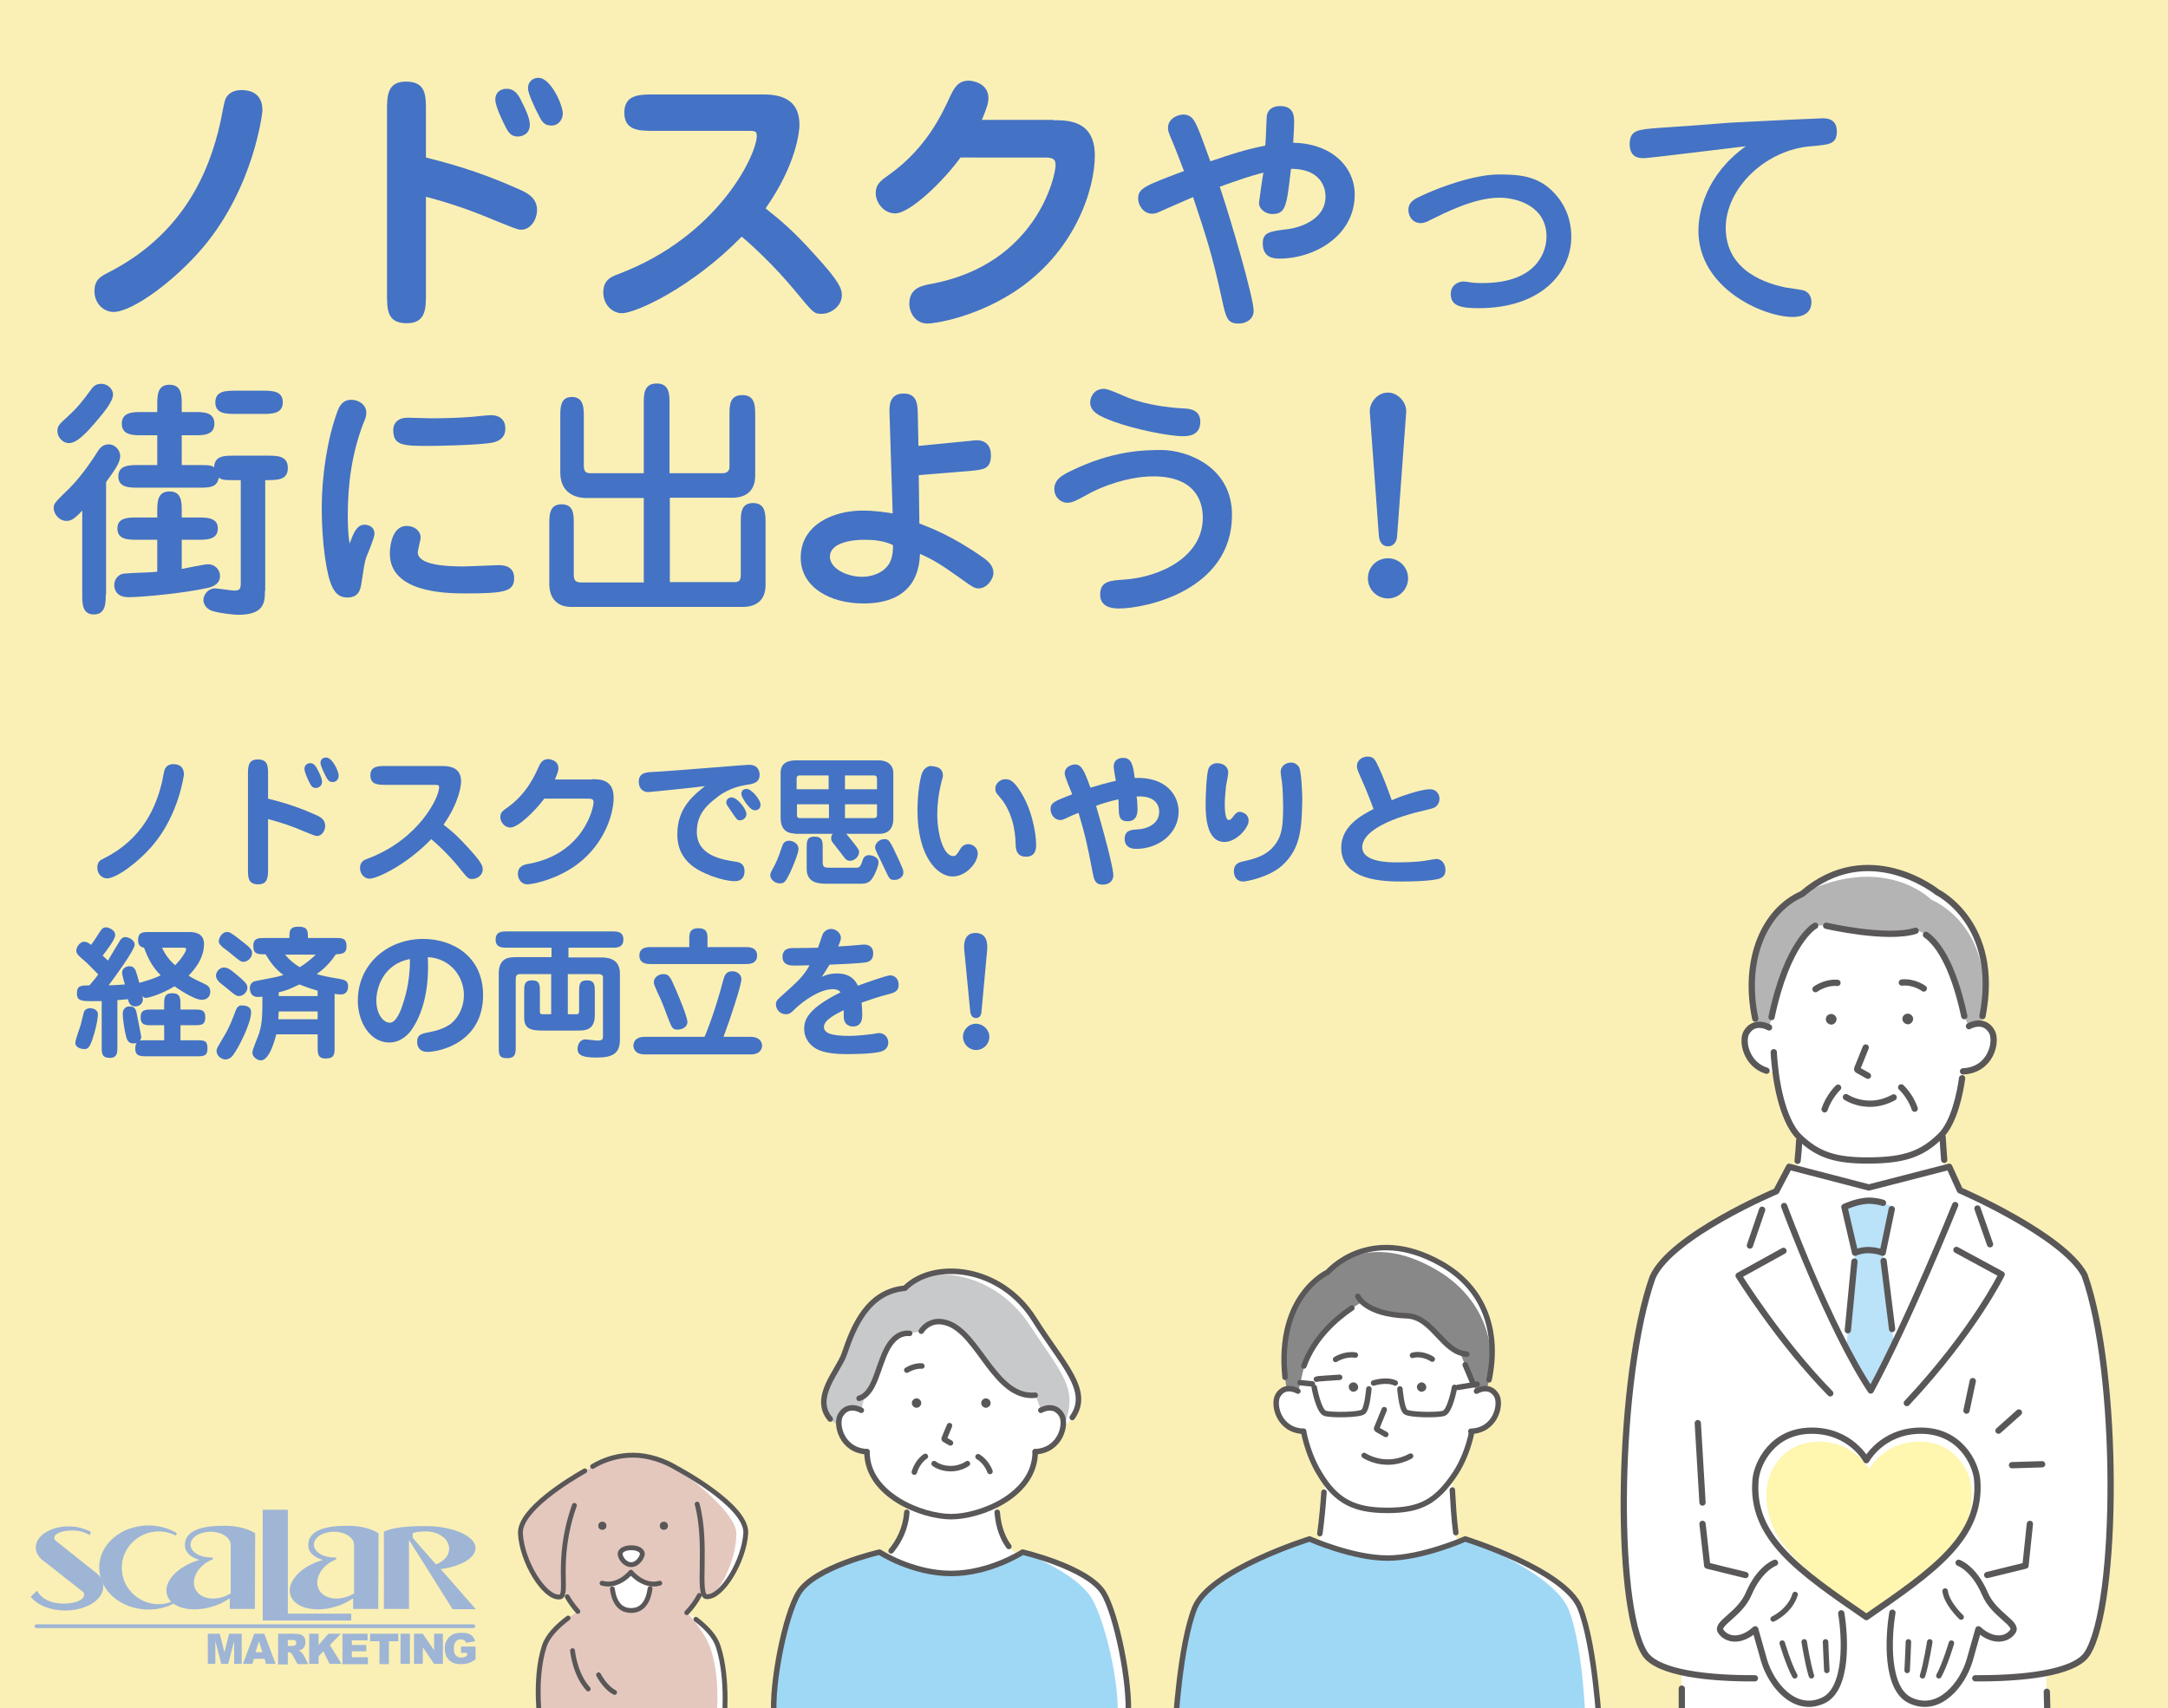<?xml version="1.0" encoding="utf-8"?>
<!-- Generator: Adobe Illustrator 26.2.1, SVG Export Plug-In . SVG Version: 6.00 Build 0)  -->
<svg version="1.1" id="レイヤー_1" xmlns="http://www.w3.org/2000/svg" xmlns:xlink="http://www.w3.org/1999/xlink" x="0px"
	 y="0px" viewBox="0 0 690.7 544.3" style="enable-background:new 0 0 690.7 544.3;" xml:space="preserve">
<style type="text/css">
	.st0{fill:#FAF0B6;}
	.st1{fill:#4472C4;}
	.st2{fill:#9EB5D5;}
	.st3{fill:#FFFFFF;}
	.st4{fill:#595757;}
	.st5{fill:none;stroke:#595757;stroke-width:1.997;stroke-linecap:round;stroke-linejoin:round;stroke-miterlimit:10;}
	.st6{fill:#B4B4B5;}
	.st7{fill:#BAE2F8;}
	.st8{fill:none;stroke:#595757;stroke-width:1.748;stroke-linecap:round;stroke-linejoin:round;stroke-miterlimit:10;}
	.st9{fill:#FFF6AF;}
	.st10{fill:#E4C8BE;}
	.st11{fill:#FFFFFF;stroke:#595757;stroke-width:1.543;stroke-linecap:round;stroke-linejoin:round;stroke-miterlimit:10;}
	.st12{fill:none;stroke:#595757;stroke-width:1.543;stroke-linecap:round;stroke-linejoin:round;stroke-miterlimit:10;}
	.st13{fill:none;stroke:#595757;stroke-width:1.75;stroke-linecap:round;stroke-linejoin:round;stroke-miterlimit:10;}
	.st14{fill:#9ED8F5;}
	.st15{fill:#C8C9CA;}
	.st16{fill:#888888;}
	.st17{fill:none;stroke:#595757;stroke-width:1.74;stroke-linecap:round;stroke-linejoin:round;stroke-miterlimit:10;}
</style>
<rect x="-2.9" y="-2.2" class="st0" width="694.5" height="551.4"/>
<g>
	<path class="st1" d="M48.8,269.2c-4.6,5.5-11.7,10.7-14.7,10.7c-1.6,0-3.1-1.4-3.1-3.4c0-1.9,1-2.5,2.2-3
		c12.2-6.2,16.6-16.3,18.5-24.7c0.1-0.6,0.6-3.4,0.9-3.9c0.3-0.5,1-1.4,2.6-1.4c3.4,0,3.4,2.7,3.4,3.4
		C58.5,247.1,57.1,259.3,48.8,269.2z"/>
	<path class="st1" d="M85.4,276.9c0,2.4,0,4.9-3.1,4.9c-3.3,0-3.3-2.2-3.3-4.9v-30c0-2.4,0-4.9,3.1-4.9c3.3,0,3.3,2.2,3.3,4.9v7.6
		c6.1,1.5,10.8,3.2,14.8,5c1.7,0.7,3.4,1.5,3.4,3.7c0,1.4-1,3.2-2.6,3.2c-0.6,0-1.8-0.5-3.7-1.3c-4.7-2-7.5-2.9-11.9-4.1V276.9z
		 M101.2,245.3c0.4,0.8,1.4,2.6,1.4,3.8c0,1.6-1.4,2-2,2c-1.1,0-1.5-0.7-2.1-1.9c-0.2-0.4-1.5-3-1.5-4.2c0-1.1,0.8-1.8,1.8-1.8
		C100,243.1,100.7,244.3,101.2,245.3z M107.9,247.2c0,0.9-0.6,2-1.9,2c-1.2,0-1.5-0.6-2.2-1.8c-0.5-1-1.7-3.4-1.7-4.3
		c0-1,0.7-1.7,1.7-1.7C105.9,241.3,107.9,245.8,107.9,247.2z"/>
	<path class="st1" d="M122.9,250.1c-2.3,0-4.9,0-4.9-3c0-3,2.5-3,4.9-3H141c3.6,0,5.9,1.3,5.9,5c0,1-0.5,6.4-5.6,13.7
		c2.6,2,4.5,3.6,8.1,7.6c4,4.4,4.4,5.5,4.4,6.7c0,1.7-1.7,3-3.3,3c-1.3,0-1.4-0.1-4.3-3.7c-0.5-0.7-3.9-4.8-8.8-9
		c-8,8.3-17.3,12.6-19.7,12.6c-1.5,0-3-1.4-3-3.4s1.3-2.6,2.5-3c16.4-6.2,22.7-19.6,22.7-22.7c0-0.8-0.4-0.8-1.5-0.8H122.9z"/>
	<path class="st1" d="M188.6,248.3c2.5,0,6.9,0,6.9,5.9c0,5.5-3.3,16.1-13.6,22.6c-6.6,4.1-12.8,5-13.9,5c-2,0-3-1.8-3-3.3
		c0-2.6,2-3,3.8-3.3c17.1-3.3,20.3-17.7,20.3-19.5c0-1.1-0.6-1.2-2-1.2h-13.7c-2.9,3.9-8.3,9.2-10.8,9.2c-2,0-3.2-1.9-3.2-3.3
		c0-1.5,0.7-2,2.3-3.1c6-4.3,8.6-10,9.9-12.9c0.5-1.1,1.2-2.5,3-2.5c0.7,0,3.3,0.4,3.3,2.9c0,0.4,0,1-1.1,3.6H188.6z"/>
	<path class="st1" d="M206.5,252.4c-1.3,0-3-0.8-3-3.3c0-2.9,2.5-3,4.4-3.1c4.9-0.2,29.7-2.3,30.7-2.3c3.4,0,3.4,2.8,3.4,3.2
		c0,2.5-2,2.9-4.2,3.2c-5.1,0.8-8.3,3.1-9.4,4c-4.3,3.2-6.4,6.3-6.4,11c0,7.5,7.9,8.8,12.4,9.5c1,0.1,2.8,0.5,2.8,3
		c0,1.9-1,3.2-3,3.2c-3.9,0-11.1-2.5-14.4-5.5c-3.9-3.6-4-7.6-4-9.6c0-8.3,5.3-12.4,8.8-15.2C222.8,250.8,207.1,252.4,206.5,252.4z
		 M233.1,254.1c1.8,0,4.7,3.7,4.7,5.3c0,1.2-1.1,2-2,2c-1,0-1.1-0.3-3-3.1c-1.2-1.7-1.3-1.9-1.4-2.4
		C231.3,254.9,232,254.1,233.1,254.1z M236.2,253c0-1,0.6-1.6,1.7-1.6c1.5,0,4.4,3.4,4.4,5c0,1.4-1,1.8-1.7,1.8
		c-0.1,0-0.5,0-0.9-0.2C238.6,257.5,236.2,254.2,236.2,253z"/>
	<path class="st1" d="M245.4,278.9c0-0.6,0.1-0.8,1.2-2.8c0.2-0.4,1.2-2.1,2.6-6.5c0.2-0.5,0.6-1.7,2.2-1.7c1.2,0,3,0.9,3,2.6
		c0,1.4-1.9,5.9-2.7,7.6c-1.4,2.9-1.9,3.4-3.2,3.4C246.8,281.5,245.4,280.2,245.4,278.9z M253.2,265.6c-3.3,0-4.5-2.2-4.5-4.9v-14.5
		c0-3.9,3.8-3.9,5.1-3.9h26.1c3.3,0,4.7,1.9,4.7,3.9v14.7c0,4-2.5,4.8-4.4,4.8h-10.6c3.9,4.7,4.1,5.1,4.1,5.8c0,1.4-1.4,2.8-2.9,2.8
		c-1,0-1.3-0.3-3-2.6c-0.4-0.5-2.2-2.8-2.5-3.2c-0.5-0.6-0.5-1.1-0.5-1.4c0-0.8,0.3-1.1,0.5-1.4H253.2z M264,251.5v-4.4h-8.9
		c-0.9,0-1.3,0.1-1.3,1.1v3.3H264z M253.9,256.3v3.3c0,1,0.3,1.1,1.3,1.1h8.9v-4.4H253.9z M262.1,274.6c0,1.9,0.6,1.9,2.5,1.9h8.3
		c0.7,0,1.2-0.2,1.8-2c0.2-0.7,0.6-2,2.1-2c0.4,0,3.1,0.3,3.1,2.3c0,1-1,3.7-2,5.1c-1,1.6-2.5,1.7-3.4,1.7h-11.2c-2,0-6.3,0-6.3-4.7
		v-6.7c0-1.9,0-3.6,2.4-3.6c2.7,0,2.7,1.5,2.7,3.6V274.6z M279.4,251.5v-3.1c0-0.7,0-1.3-1.1-1.3h-9.1v4.4H279.4z M269.2,256.3v4.4
		h8.8c0.8,0,1.4,0,1.4-1.1v-3.3H269.2z M284.9,280.4c-1.5,0-1.6-0.5-2.9-3.2c-0.9-1.9-1.8-3.8-2.7-5.6c-0.3-0.7-0.5-1.1-0.5-1.6
		c0-1.3,1.4-2.6,2.9-2.6c1.5,0,1.7,0.2,4.6,6.5c1.4,3.1,1.5,3.4,1.5,4.1C287.9,279.2,286.6,280.4,284.9,280.4z"/>
	<path class="st1" d="M300.4,247.1c0,0.3,0,0.6-0.3,1.4c-1.1,4.2-1.5,8.1-1.5,10.8c0,6.7,2,13.5,5.1,13.5c0.9,0,1.2-0.6,2.2-2.2
		c0.3-0.5,1-1.6,2.6-1.6c1.3,0,3,1,3,3c0,2.9-3.7,7.3-8,7.3c-4.9,0-11.2-6.4-11.2-21c0-6.2,1-11.1,1.6-12.3c0.7-1.4,2-1.9,2.5-1.9
		C297.4,244.2,300.4,244.2,300.4,247.1z M326.9,273c-2.4,0-3.2-1.4-3.3-3.5c-0.1-2.5-0.2-8.7-4.1-14.3c-0.3-0.4-1.7-2-2-2.4
		c-0.3-0.5-0.4-1-0.4-1.5c0-1.8,1.7-3,3.2-3c1.4,0,2.5,0.5,4.4,3.3c3.9,5.7,5.4,13.6,5.4,17.7C330.1,270.1,330.1,273,326.9,273z"/>
	<path class="st1" d="M362.4,257.7c0,1.1,0,4-3.2,4c-2.4,0-2.5-1.5-2.7-2.4c-0.1-0.7-0.1-3.9-0.2-4.6c-3.4,0.8-5.6,1.5-7.1,2.1
		c3.9,13.3,5.5,20.5,5.5,22.1c0,1.5-1,3-3.4,3c-2.5,0-2.8-1.8-3.2-3.9c-1.8-9.3-2.4-12-4.5-19c-2.4,1-2.6,1.1-4.3,1.9
		c-0.4,0.2-0.9,0.4-1.5,0.4c-2,0-3.1-1.9-3.1-3.4c0-2.1,1-2.5,6.9-4.8c-0.4-1-2.4-5.6-2.4-6.6c0-2.2,2.2-2.9,3.3-2.9
		c2,0,2.9,1.8,4.9,7.4c2.7-0.8,4.3-1.3,8.1-2.2c-0.3-1.5-0.7-4-0.7-4.4c0-2.9,2.6-2.9,3-2.9c2.8,0,3.2,2.5,3.7,6.4
		c10.1-0.4,14,5.6,14,10.7c0,7-6.4,11.9-13.5,11.9c-2.8,0-3.7-1.5-3.7-3.2c0-2.9,2.5-2.9,4.1-3c2.6-0.1,6.9-1.5,6.9-5.6
		c0-0.7,0-5.3-7.2-4.9C362.3,254.8,362.4,256.7,362.4,257.7z"/>
	<path class="st1" d="M397.8,261.6c0,2.1-3.8,6.7-7.7,6.7c-5.8,0-6-8.5-6-12.1c0-3,0.3-9.6,0.9-11.2c0.3-0.9,1.3-1.8,2.7-1.8
		c2.5,0,3.6,1.5,3.6,3c0,0.7-0.6,3.7-0.7,4.3c-0.2,2-0.4,4.2-0.4,5.6c0,1.2,0,5.2,1.3,5.2c0.5,0,0.7-0.2,1.7-1.5
		c0.3-0.4,0.9-1.1,1.7-1.1c0.2,0,0.5,0,1,0.2C397.5,259.5,397.8,260.7,397.8,261.6z M408.6,275.7c-4.3,3.9-11.6,5.2-12.5,5.2
		c-2.5,0-3-2.1-3-3.3c0-1.5,0.7-2.6,2.5-3c3.9-0.9,8.4-1.8,11.2-6.3c1.3-2.2,2-4.2,2-11.3c0-1-0.1-5.8-0.4-7.9
		c-0.1-0.5-0.4-2.7-0.4-3.1c0-1.7,1.4-3,3.4-3c1.3,0,2.1,0.9,2.5,1.5c0.7,1.4,1,8.4,1,10.3C414.7,263.7,414.5,270.2,408.6,275.7z"/>
	<path class="st1" d="M432.8,246.1c-0.3-0.7-0.5-1.3-0.5-2c0-1.7,1.5-3,3.4-3c2,0,2.4,1,3.5,3.3c1.6,3.4,2.9,7,4.2,10.6
		c1-0.5,8.7-3.5,12.2-3.5c2.1,0,3,1.7,3,3c0,0.3,0,2-1.7,2.9c-0.6,0.3-5.5,1.4-6.6,1.7c-9,2.5-16.3,6.2-16.3,10.9
		c0,4.8,8.8,4.8,11,4.8c1,0,6.3,0,9.5-0.6c0.6-0.1,2.8-0.5,3.1-0.5c1.6,0,2.9,1.5,2.9,3.4c0,1.7-0.6,2.3-1.7,2.8
		c-1.2,0.5-5.3,1-12.1,1c-5.1,0-19.4,0-19.4-10.8c0-6.9,6.6-10.4,10.3-12.3C435.3,251.6,434.7,250.5,432.8,246.1z"/>
	<path class="st1" d="M31.2,323.3c0,0.5-0.2,3.1-1.7,7.7c-1,3-1.6,3.3-2.7,3.3c-0.6,0-2.8-0.3-2.8-2c0-1,1.5-4.9,1.7-5.7
		c0.2-0.6,0.8-3.4,1-4c0.2-0.7,0.8-1.2,1.6-1.3C28.8,321.2,31.2,321.3,31.2,323.3z M60.4,297c2.6,0,4.6,1,4.6,3.8
		c0,5.1-3.7,8.8-4.9,10.1c1.4,0.9,2.4,1.4,5,2.6c0.8,0.4,1.9,0.9,1.9,2.5s-1.1,2.6-2.7,2.6c-2.6,0-8.1-3.9-8.7-4.3
		c-5,3-8.8,3.7-9.1,3.7c-0.5,0-0.7-0.2-1.1-0.6c0.1,0.4,0.1,0.9,0.1,1.1c0,1.2-0.9,2.2-2.5,2.2c-0.4,0-1.9-0.1-2.2-2.3
		c-1.1,0.1-2.3,0.2-3.4,0.3v14.8c0,1.9,0,3.6-2.4,3.6c-2.6,0-2.6-1.5-2.6-3.6V319c-6.4,0.1-7.9,0.2-7.9-2.5c0-2.5,1.5-2.5,4-2.5
		c1-1.2,2-2.3,2.8-3.5c-3.2-3.3-3.6-3.7-5.4-5.2c-1.5-1.3-1.6-1.9-1.6-2.4c0-0.9,1-2.8,2.5-2.8c0.9,0,1.6,0.5,2.2,1
		c0.7-0.9,0.9-1.2,2.9-4.3c0.5-0.7,0.9-1.3,1.9-1.3c0.6,0,2.9,0.7,2.9,2.5c0,1.3-2.7,4.9-4,6.5c1,1,1.3,1.2,1.7,1.6
		c0.6-1,3.3-5.6,3.9-6.5c0.3-0.4,0.7-1,1.7-1c0.6,0,2.9,0.7,2.9,2.5c0,1.6-6.4,10.4-8.3,12.9c2.5-0.1,3.9-0.2,5.2-0.3
		c-0.4-1.2-0.9-3.2-0.9-3.7c0-1.6,1.5-2.1,2.4-2.1c0.8,0,1.3,0.3,1.8,1.1c0.2,0.4,1.1,3.4,1.3,4.2c3.4-1,4.7-1.4,6.8-2.4
		c-2.7-2.7-4.1-5.5-5.3-8.8c-1.3-0.2-1.9-1-1.9-2.4c0-2.6,1.5-2.6,3.6-2.6H60.4z M52.3,331.5v-4.8h-3.9c-2,0-3.6,0-3.6-2.5
		c0-2.5,1.6-2.5,3.6-2.5h3.9v-1.6c0-2,0-3.6,2.6-3.6c2.6,0,2.6,1.8,2.6,3.6v1.6h4.3c2.2,0,3.6,0,3.6,2.5c0,2.5-1.4,2.5-3.6,2.5h-4.3
		v4.8h5c2.6,0,3.6,0,3.6,2.6c0,2.5-1.3,2.5-3.6,2.5H46.7c-1.9,0-3.6,0-3.6-2.4c0-0.9,0.1-1.5,0.5-1.9c-0.5,0.2-1,0.2-1.2,0.2
		c-1.6,0-2-1.4-2.2-2.1c-0.5-1.7-1.1-5.9-1.1-7.2c0-2.5,1.9-2.5,2.2-2.5c1.9,0,2.1,1.4,2.3,2.5c0.2,1.1,1.4,6.9,1.4,7.2
		c0,0.6-0.3,1-0.4,1.2c0.5-0.1,0.8-0.1,2.1-0.1H52.3z M51.6,302c1.1,2.1,1.8,3.4,4.2,5.6c2.1-2.2,3.5-4.4,3.5-5.1
		c0-0.5-0.4-0.5-1-0.5H51.6z"/>
	<path class="st1" d="M76.2,317.4c-1,0-1.3-0.3-4.3-2.8c-0.3-0.2-1.7-1.3-2-1.6c-0.8-0.8-1.1-1.5-1.1-2.1c0-1.1,1.1-2.6,2.5-2.6
		c1,0,1.9,0.4,4.1,2.3c3.4,2.8,3.4,3.4,3.4,4.1C78.9,316,77.5,317.4,76.2,317.4z M80,322.6c0,3.4-3.9,11.2-5.8,13.7
		c-0.2,0.3-1.1,1.3-2.4,1.3c-1.1,0-2.8-1-2.8-2.7c0-0.8,0.3-1.2,2.5-4.9c1.5-2.5,2.6-5.3,3.6-8c0.1-0.3,0.6-1.6,1.7-1.6
		C77.8,320.4,80,320.4,80,322.6z M77.6,306.5c-0.8,0-1.1-0.2-3.9-2.5c-0.4-0.4-2.3-1.8-2.7-2.1c-1.1-1-1.3-1.4-1.3-2
		c0-0.7,0.8-2.9,2.6-2.9c0.9,0,1.2,0.1,5.4,3.4c2.1,1.7,2.6,2.3,2.6,3.2C80.4,305.2,78.8,306.5,77.6,306.5z M88,329.7
		c-0.3,1-2,8.2-4.9,8.2c-1,0-2.7-1-2.7-2.5c0-1,1.9-5.2,2.2-6.3c1-3.2,1-6.2,1-11.5c-0.4,0-0.8,0.1-1.4,0.1c-1.7,0-2.6-1-2.6-2.9
		c0-1.1,0.7-2,1.9-2.2c6.3-1.2,6.9-1.3,8.8-1.9c-2.9-2.1-4.4-4.5-5.7-6.6c-2.5,0-3.9,0-3.9-2.7c0-2.5,1.7-2.5,3.6-2.5h7.9
		c0-2.2,0-3.6,2.9-3.6c3,0,3,1.4,3,3.6h8.7c2.2,0,3.6,0,3.6,2.7c0,2.4-1.7,2.4-3.4,2.5c-2.2,3.3-4.2,4.9-6.1,6.3
		c1.6,0.5,3.4,0.9,7.1,1.5c1.6,0.3,2.9,0.5,2.9,2.4c0,2-1.2,2.6-2.3,2.6c-0.5,0-1.6-0.1-2-0.2v16.9c0,2.3,0,3.7-2.9,3.7
		c-2.5,0-2.5-1.7-2.5-3.7v-4H88z M101.2,322.3H88.8c-0.1,1.6-0.1,2.1-0.1,2.5h12.5V322.3z M88.8,317.4h12.4v-1.7
		c-1.7-0.5-3-0.9-5.8-2c-3.8,1.8-4.4,2-6.6,2.5V317.4z M90.8,304.2c1.7,2,3.2,3.1,4.7,4c2-1.2,3.9-2.8,5.1-4H90.8z"/>
	<path class="st1" d="M131.3,327.9c-1,1.5-3.4,4.3-7.3,4.3c-6.1,0-10-6.5-10-13.3c0-11.8,9.6-19.7,20.8-19.7
		c9.5,0,19.1,5.6,19.1,17.9c0,15.2-14,18.1-17.7,18.1c-3.3,0-3.3-2.8-3.3-3.2c0-2.4,1.4-2.6,4.4-3.2c4-0.8,5.8-2.2,6.4-2.6
		c2.7-2.3,4.1-5.7,4.1-9.1c0-5.7-4.1-11.7-11.5-12.1C136.9,317.4,133.7,324.3,131.3,327.9z M119.9,318.8c0,4.5,2.3,7.1,4.3,7.1
		c2.1,0,3.6-4.2,4-5.5c0.5-1.6,2.5-7,2.4-14.8C122.3,307.2,119.9,314.5,119.9,318.8z"/>
	<path class="st1" d="M180.9,305.1h10.5c1.6,0,6.1,0,6.1,5.1v21.1c0,4.3-2.2,5.7-7.3,5.7c-4.1,0-6.2-0.5-6.2-2.8c0-1.3,0.8-3,2.5-3
		c0.3,0,3.3,0.4,3.9,0.4c1.7,0,1.7-0.7,1.7-1.3v-18.9c0-0.7-0.7-1-1.3-1h-9.9v12.8h2.6c0.6,0,1,0,1-1.1V316c0-2,0-3.6,2.5-3.6
		c2.5,0,2.5,1.6,2.5,3.6v7.6c0,4.8-3.4,4.8-5.3,4.8h-11.7c-3.8,0-5.5-0.9-5.5-4.1V316c0-2,0-3.6,2.5-3.6c2.5,0,2.5,1.5,2.5,3.6v6
		c0,0.8,0,1.2,0.9,1.2h2.7v-12.8h-9.9c-1.1,0-1.4,0.5-1.4,1.8v21.3c0,2.1,0,3.7-2.8,3.7c-2.6,0-2.6-1.3-2.6-3.7v-23.3
		c0-5.2,3.5-5.2,5.7-5.2h11.1V302h-14.1c-1.6,0-3.7,0-3.7-2.6c0-2.6,2.1-2.6,3.7-2.6h33.4c1.5,0,3.6,0,3.6,2.6
		c0,2.6-2.1,2.6-3.6,2.6h-13.9V305.1z"/>
	<path class="st1" d="M224.4,330.5c0.9-1.9,3.7-9.3,6-18.1c0.4-1.4,0.8-2.9,2.9-2.9c1.4,0,2.9,0.9,2.9,2.5c0,1.9-3.5,12.6-5.7,18.4
		h8.6c3.5,0,3.7,2.4,3.7,2.8c0,0.2,0,2.8-3.6,2.8h-33.8c-3.4,0-3.6-2.3-3.6-2.8c0-0.3,0-2.8,3.6-2.8H224.4z M219.6,301.8v-2.4
		c0-1.8,0-3.6,2.9-3.6c2.9,0,2.9,1.8,2.9,3.6v2.4h12.2c1,0,3.6,0,3.6,2.7c0,2.7-2.6,2.7-3.6,2.7h-30.3c-1,0-3.6,0-3.6-2.7
		c0-2.7,2.6-2.7,3.6-2.7H219.6z M212.4,323.3c-0.7-2-1.6-4.3-2.9-7c-1-2.4-1.2-2.6-1.2-3.3c0-1.6,1.6-2.6,3-2.6c1.9,0,2.3,1,3.9,4.7
		c1,2.3,3.8,8.9,3.8,10.6c0,1.4-1.4,2.4-3.2,2.4C214.2,328.1,214,327.5,212.4,323.3z"/>
	<path class="st1" d="M261.8,311.3c1-0.5,2.5-1.1,4.9-1.1c4.7,0,6.1,2.8,6.6,3.9c1.9-0.7,9.2-3.3,10.3-3.3c1.1,0,2.7,0.8,2.7,3
		c0,1.8-1,2.4-2.8,2.9c-3.9,1-6.4,1.9-9,2.8c0.1,1.2,0.2,2.6,0.2,3.7c0,1.2,0,3.9-3,3.9c-1,0-2.9-0.5-2.9-3.2c0-0.3,0-1.7,0-2
		c-2.4,1.2-6.3,3.1-6.3,5.3c0,1.9,2,2.9,8,2.9c3.5,0,7.2-0.6,7.6-0.6c0.3,0,1.2-0.3,2-0.3c1.6,0,2.9,1.3,2.9,3.1
		c0,0.6-0.3,2-1.8,2.6c-2.3,1-9.7,1-11.6,1c-1.6,0-7.8,0-10.6-2.4c-1.4-1.1-2.8-3-2.8-5.6c0-3,1.2-6.5,11.6-11.7
		c-0.5-0.7-1.5-1-2.4-1c-4.6,0-10,4.3-11.9,6.1c-1.5,1.5-2,1.9-3.2,1.9c-1.9,0-3.1-1.7-3.1-3.1c0-1,0.5-1.6,1.2-2.2
		c5.8-5.2,7.7-6.9,9.5-10.3c-0.7,0-4.5,0.1-4.7,0.1c-1.2,0-3.9,0-3.9-2.8c0-2.8,2.5-2.8,3.5-2.8c2.6,0,5.2,0,7.8-0.1
		c0.3-0.7,1.3-3.9,1.6-4.5c0.7-1.1,1.8-1.5,2.5-1.5c1.8,0,3.2,1.5,3.2,2.8c0,0.9-0.6,2.2-0.9,2.8c1.9-0.1,5.2-0.3,6.9-0.5
		c1-0.1,1.2-0.1,1.4-0.1c1.7,0,2.9,0.9,2.9,2.8c0,2.3-1.5,2.6-2,2.8c-1.6,0.4-9.4,0.7-11.9,0.8C263.9,307.9,263,309.6,261.8,311.3z"
		/>
	<path class="st1" d="M315.2,330.4c0,2.3-1.9,4.2-4.2,4.2s-4.2-1.9-4.2-4.2c0-2.4,1.9-4.2,4.2-4.2
		C313.2,326.3,315.2,328.1,315.2,330.4z M312.7,322.3c-0.1,1.3-0.6,2.1-1.8,2.1c-1.1,0-1.6-0.8-1.8-2.1l-1.9-19.6
		c-0.2-2.2,0.1-5.4,3.6-5.4c3.4,0,3.9,2.9,3.7,5.4L312.7,322.3z"/>
</g>
<g>
	<path class="st1" d="M64.8,78.7c-9,10.7-22.6,20.7-28.6,20.7c-3.2,0-6.1-2.7-6.1-6.6c0-3.7,2-4.7,4.3-5.9
		c23.6-12,32.2-31.6,35.8-47.9c0.3-1.2,1.2-6.7,1.7-7.6c0.5-1,1.8-2.7,5-2.7c6.7,0,6.7,5.2,6.7,6.6C83.6,36,80.9,59.5,64.8,78.7z"/>
	<path class="st1" d="M135.7,93.6c0,4.7,0,9.4-6.1,9.4c-6.3,0-6.3-4.3-6.3-9.4V35.4c0-4.7,0-9.4,6-9.4c6.4,0,6.4,4.3,6.4,9.4v14.8
		c11.9,2.9,20.8,6.2,28.7,9.7c3.3,1.4,6.7,2.9,6.7,7.1c0,2.6-1.8,6.2-5.1,6.2c-1.2,0-3.4-1-7.2-2.5c-9.1-3.8-14.5-5.7-23.1-8V93.6z
		 M166.2,32.4c0.8,1.5,2.6,5.1,2.6,7.3c0,3.2-2.6,3.8-3.9,3.8c-2.1,0-3-1.3-4.1-3.6c-0.4-0.8-3-5.9-3-8.2c0-2.1,1.5-3.4,3.5-3.4
		C164,28.2,165.3,30.4,166.2,32.4z M179.3,36.2c0,1.7-1.2,3.8-3.6,3.8c-2.3,0-3-1.1-4.2-3.5c-1-1.9-3.3-6.7-3.3-8.4
		c0-1.9,1.4-3.3,3.3-3.3C175.4,24.7,179.3,33.4,179.3,36.2z"/>
	<path class="st1" d="M208.3,41.7c-4.5,0-9.4,0-9.4-5.8s4.9-5.8,9.4-5.8h35c6.9,0,11.4,2.5,11.4,9.7c0,1.9-0.9,12.5-10.8,26.6
		c5,4,8.7,7,15.7,14.8c7.7,8.4,8.6,10.7,8.6,12.9c0,3.3-3.3,5.9-6.4,5.9c-2.5,0-2.6-0.2-8.4-7.2c-1.1-1.3-7.5-9.2-17.1-17.4
		c-15.6,16-33.6,24.4-38.2,24.4c-2.9,0-5.9-2.6-5.9-6.6c0-4,2.5-5,4.9-5.9c31.7-12,44-38,44-44c0-1.6-0.7-1.6-2.8-1.6H208.3z"/>
	<path class="st1" d="M335.5,38.3c4.9,0,13.3,0.1,13.3,11.3c0,10.6-6.3,31.1-26.3,43.8c-12.7,8-24.9,9.7-27,9.7
		c-3.9,0-5.8-3.5-5.8-6.3c0-5,3.9-5.8,7.3-6.4c33.1-6.3,39.3-34.2,39.3-37.8c0-2.2-1.2-2.4-3.9-2.4H306
		c-5.5,7.6-16.1,17.8-20.8,17.8c-3.8,0-6.2-3.6-6.2-6.4c0-2.9,1.4-3.9,4.5-6.1c11.7-8.4,16.7-19.3,19.3-25c1.1-2.2,2.3-4.8,5.8-4.8
		c1.3,0,6.3,0.8,6.3,5.6c0,0.8,0,2-2.1,6.9H335.5z"/>
	<path class="st1" d="M405.3,68.2c-1.9,0-4.2-1.4-4.2-3.6c0-0.2,1.2-8.7,1.4-9.6c-4.7,1.2-8.2,2.5-13.9,4.5
		c3.5,10.4,10.8,35.3,10.8,39.6c0,2.4-2.1,4-4.8,4c-3.6,0-4-1.8-5.3-7.7c-3.2-14.7-4.9-19.6-9.2-32.6c-1.9,0.8-7.5,3.3-9.6,4.2
		c-1.9,0.9-2.5,1.1-3.4,1.1c-3,0-4.5-2.9-4.5-4.8c0-3.3,2.1-4.1,14.6-8.8c-1.1-2.9-2.9-7.6-4.1-10.4c-0.8-1.9-1-2.5-1-3.3
		c0-2.9,2.9-4.3,5-4.3c0.5,0,2,0.1,3.1,1.6c1.4,1.9,3.3,7.6,5.4,13.3c7.5-2.5,10.6-3.6,17.5-5c0.2-1.5,0.4-8.9,0.5-9.6
		c0.4-2,2-3,4.2-3c4.5,0,4.5,3.3,4.5,5.3c0,1.3-0.1,2.7-0.3,6.4c12.4,0.2,19.6,7.8,19.6,16.5c0,13.3-13.1,20.4-23.8,20.4
		c-1.7,0-5.5,0-5.5-4.9c0-3.5,2.3-3.8,8.1-4.5c2.6-0.3,11.9-2.5,11.9-10.4c0-0.8,0-8.8-11-8.8C409.9,65.7,409.7,68.2,405.3,68.2z"/>
	<path class="st1" d="M496.6,63.2c3.4,4.5,4,9.2,4,12.3c0,11-9.2,22.7-29.5,22.7c-5.7,0-8.9-0.7-8.9-4.5c0-2.8,2.3-4,4.1-4
		c0.5,0,1.7,0.2,2.3,0.3c1.5,0.2,2.8,0.2,3.7,0.2c17.8,0,20.4-10.5,20.4-14.8c0-9.6-9.2-12.4-15-12.4c-8.1,0-17.5,4.9-21.8,7
		c-1.5,0.8-2.3,1.1-3.3,1.1c-2.3,0-3.9-1.9-3.9-4.2c0-2.3,1.6-3.3,3.5-4.2c6.8-3.3,17.9-7.1,25.2-7.1
		C484.5,55.6,491.1,56,496.6,63.2z"/>
	<path class="st1" d="M523.8,50.4c-1.4,0-4.6,0-4.6-4.5c0-4.5,2.8-4.6,8.7-5.1c3.7-0.2,19.9-1.4,23.2-1.7c11-0.6,28.6-1.4,29.5-1.4
		c1.2,0,4.6,0,4.6,4.2c0,4.1-2.5,4.2-8.2,4.7c-14.5,1.1-27.2,13.4-27.2,26c0,14.2,13.8,17.9,19,19c1,0.2,5.2,0.7,6,1
		c1.5,0.6,2.3,1.9,2.3,3.7c0,4.7-5,4.7-6,4.7c-9.2,0-30-9-30-27.5c0-6,2.4-17.8,15.1-26.9C551,47.2,525.4,50.4,523.8,50.4z"/>
	<path class="st1" d="M33.7,189.4c0,2.9-0.1,6.4-3.8,6.4c-3.7,0-3.7-3.5-3.7-6.4v-26.7c-2.3,2.5-3.5,3.3-5,3.3
		c-2.5,0-4.1-2.4-4.1-4.1c0-1.5,0.6-2,5.1-6.4c3.7-3.7,7.2-8.9,9.1-11.9c0.6-1,1.7-2,3.3-2c2.2,0,3.7,2,3.7,3.7
		c0,2.1-1.8,4.6-4.5,8.3V189.4z M30.4,134.6c-2.6,3-5.8,6.6-8.4,6.6c-2.1,0-3.7-1.9-3.7-3.8c0-1.8,0.6-2.2,3.2-4.6
		c3.3-3,5.2-5.5,7.3-8.4c1-1.4,1.8-2.1,3.5-2.1c2.1,0,3.7,1.8,3.7,3.3C36.1,127.9,33.1,131.4,30.4,134.6z M57.9,181.3
		c1.3-0.2,7.1-1.5,8.4-1.5c2.2,0,3.8,1.8,3.8,3.7c0,2.5-2.1,3.4-3.7,3.8c-8.1,1.8-21.3,3-25.5,3c-4.1,0-4.5-2.9-4.5-3.9
		c0-1.8,1.3-3.4,3-3.6c2.9-0.3,7.7-0.3,10.7-0.6V172h-6.4c-2.8,0-6.3,0-6.3-3.6c0-3.5,3.5-3.5,6.3-3.5h6.4V163c0-2.9,0-6.4,3.9-6.4
		c3.9,0,3.9,3.4,3.9,6.4v1.9h5.2c2.7,0,6.3,0,6.3,3.5c0,3.6-3.6,3.6-6.3,3.6h-5.2V181.3z M84.4,188.3c0,3.6-0.2,7.6-8.4,7.6
		c-2.1,0-6.5-0.6-8.3-1.2c-2.5-0.8-2.9-2.8-2.9-3.5c0-1.7,1.5-3.7,3.7-3.7c1,0,5.2,0.7,6.1,0.7c1.8,0,2.1-0.6,2.1-2.4V153h-2.1
		c-2.9,0-3.8,0-4.9-0.8c-0.5,3.2-3.1,3.2-6.3,3.2H44c-2.7,0-6.3,0-6.3-3.6c0-3.6,3.6-3.6,6.3-3.6h6.1v-9.5h-4.9
		c-2.8,0-6.4,0-6.4-3.7c0-3.7,3.6-3.7,6.4-3.7h4.9v-2.3c0-2.9,0-6.4,3.9-6.4c3.9,0,3.9,3.4,3.9,6.4v2.3h4.1c2.8,0,6.3,0,6.3,3.7
		c0,3.7-3.5,3.7-6.3,3.7h-4.1v9.5h5.5c2.9,0,3.8,0,4.8,0.7c0.2-3.7,3.2-3.7,6.4-3.7h10.7c2.9,0,6.4,0,6.4,3.9c0,3.9-3.2,3.9-7.2,3.9
		V188.3z M83.7,124.5c2.9,0,6.4,0,6.4,3.7c0,3.7-3.6,3.7-6.4,3.7h-8.7c-2.9,0-6.4,0-6.4-3.7c0-3.7,3.5-3.7,6.4-3.7H83.7z"/>
	<path class="st1" d="M116.1,167.2c0.9,0,3.2,0.4,3.2,2.9c0,1.3-2.1,6.2-2.5,7.2c-0.8,2.2-0.8,3.4-1.6,8.2c-0.3,2.2-0.8,4.9-4.5,4.9
		c-2.5,0-3.8-1.2-4.9-3.5c-1.8-3.7-3.3-14-3.3-25.1c0-9.7,1.7-21.8,5-30.7c0.5-1.3,1.4-3.7,4.5-3.7c1.9,0,4.7,1.3,4.7,4.1
		c0,1-0.2,1.8-0.9,3.3c-3.7,9.6-5,19.5-5,29.3c0,2,0,6,0.6,9.1C112.4,170.5,113.5,167.2,116.1,167.2z M134,171.3
		c0,0.8-0.9,4-0.9,4.7c0,4.2,9.7,4.5,14.5,4.5c1.8,0,9.6-0.4,11.1-0.4c1.3,0,5.1,0,5.1,4.1c0,4.3-2.9,4.9-15.7,4.9
		c-6.8,0-23.9-0.5-23.9-12.7c0-0.4,0-8.8,5.4-8.8C132.1,167.6,134,169.2,134,171.3z M129.9,133.1c1.2,0,6.4,0.2,7.5,0.2
		c4.3,0,10.1-0.2,13.3-0.5c0.9-0.1,4.8-0.5,5.6-0.5c0.8,0,4.7,0,4.7,4.3c0,3.7-3.4,4.3-4.4,4.5c-4.1,0.7-16,1-20.5,1
		c-7.6,0-10.8-0.2-10.8-4.9C125.2,136.9,125.2,133.1,129.9,133.1z"/>
	<path class="st1" d="M205.1,185.6v-26.9h-18.5c-1.5,0-8.1-0.5-8.1-8.1v-17.8c0-2.9,0-6.3,3.7-6.3c3.8,0,3.8,3.6,3.8,6.3v15.4
		c0,1.5,0.2,2.6,2.1,2.6h17v-22.2c0-2.9,0-6.4,4.1-6.4c4.1,0,4.1,3.5,4.1,6.4v22.2h16.9c2.2,0,2.2-1.7,2.2-1.9v-16.6
		c0-3.1,0-6.4,4.1-6.4c4,0,4.1,3.3,4.1,6.4v19.3c0,6.5-5.3,7-7.1,7h-20.1v26.9h20.5c1.5,0,2.1-0.4,2.1-2.4v-16.4c0-3,0-6.4,3.9-6.4
		c4,0,4,3.5,4,6.4v19.7c0,5-3.1,7-7.3,7h-54.8c-2,0-6.8-0.8-6.8-7.4v-19c0-2.8,0-6.3,3.9-6.3c3.9,0,3.9,3.2,3.9,6.3V183
		c0,1.4,0.2,2.6,2.2,2.6H205.1z"/>
	<path class="st1" d="M308.9,140.5c0.9-0.1,1.8-0.2,2.2-0.2c3.1,0,4.6,1.8,4.6,4.8c0,4.4-2.5,4.5-5.9,4.9l-17.1,1.4l0.2,15.4
		c3.3,1.3,10.4,3.9,20.2,10.8c1.8,1.2,3.4,2.8,3.4,4.9c0,2.2-2.2,5-4.7,5c-1.4,0-1.9-0.4-6.8-3.9c-4.5-3.2-7.7-5.3-11.9-7.1
		c-0.2,3.5-0.7,15.8-18,15.8c-10.7,0-20-5.2-20-14.6c0-10.7,10.7-15,19.7-15c4.1,0,7.7,0.6,9.6,0.9l-1-31.6
		c-0.1-2.5-0.2-6.6,4.5-6.6c4.4,0,4.4,3.7,4.5,6.4l0.2,10.3L308.9,140.5z M275.3,172c-4.4,0-10.9,1.1-10.9,5.4
		c0,3.6,5.1,6.4,10.3,6.4c3.2,0,7.1-1.3,8.8-4.6c1-2,1-4.2,1-5.5C281.6,172.3,278.4,172,275.3,172z"/>
	<path class="st1" d="M392.5,164.1c0,24-27.5,29.8-36,29.8c-1.5,0-6-0.1-6-4.4c0-4.4,3.3-4.5,7.6-4.8c11.8-0.8,25.1-7.4,25.1-19.7
		c0-5.6-2.7-13.2-15.8-13.2c-7.9,0-16.7,3.3-21,5.8c-3.6,2-4.8,2.6-6.4,2.6c-2.1,0-4.1-1.8-4.1-4.3c0-3.2,2.6-4.5,5.2-5.8
		c13.5-6.6,23.4-6.7,29.2-6.7C378.1,143.5,392.5,148.6,392.5,164.1z M351.8,123.9c1.4,0,6.9,2.6,8,3c5.7,2.1,12.1,3,18.1,3.3
		c0.9,0.1,4.5,0.3,4.5,4.2c0,4.3-3.6,4.6-5.5,4.6c-4.5,0-15.4-2.2-22.2-4.7c-3.6-1.4-8-2.9-7.3-6.8
		C347.5,126.9,348.2,123.9,351.8,123.9z"/>
	<path class="st1" d="M448.6,184.3c0,3.5-2.9,6.4-6.4,6.4c-3.5,0-6.4-2.8-6.4-6.4c0-3.7,2.9-6.4,6.4-6.4
		C445.6,177.9,448.6,180.6,448.6,184.3z M436.4,131.3c-0.2-2.7,2.2-6.2,5.8-6.2c3.3,0,6,3.3,5.8,6.2l-2.9,39.6
		c-0.1,1.6-1,3.2-2.9,3.2c-2.5,0-2.8-2.6-2.9-3.2L436.4,131.3z"/>
</g>
<g>
	<polygon class="st2" points="91.7,514.2 91.7,481.1 83.7,481.1 83.7,514.2 83.7,516.4 91.7,516.4 111.9,516.4 111.9,514.2 	"/>
	<path class="st2" d="M151.5,493.3c0-3.8-7.2-7-16-7c-5.6,0-10.4,0.4-13.2,1.8v24.6h8v-22l13.9,22.1h7.4l-11.2-12.8
		C146.3,499.3,151.5,496.6,151.5,493.3z M135.8,488c4,0,7.3,2.5,7.3,5.5c0,2.2-1.7,4.1-4.2,5l-7.4-8.4v-1.6
		C132.9,488.1,134.5,488,135.8,488z"/>
	<path class="st2" d="M50.6,511.2c-6.5,0-11.8-5.2-11.8-11.6s5.3-11.6,11.8-11.6c1.9,0,3.8,0.5,5.4,1.3l0.4-0.7
		c-2.6-1.6-5.7-2.5-9.1-2.5c-8.7,0-15.7,6-15.7,13.4c0,7.4,7,13.4,15.7,13.4c3.4,0,6.5-0.9,9.1-2.5l-0.4-0.7
		C54.3,510.7,52.5,511.2,50.6,511.2z"/>
	<path class="st2" d="M84.1,492.5"/>
	<path class="st2" d="M31.1,501.6L31.1,501.6L17.8,491c-0.4-0.3-0.5-0.6-0.5-1c0-1.3,2.5-2.3,5.7-2.3c2.6,0,4.4,0.7,5.5,1.5l0.5-1
		c-1.9-1.1-4.4-1.8-7.2-1.8c-5.7,0-10.4,3-10.4,6.7c0,1.8,1.1,3.5,3,4.7l12.2,9.6c1,1.9-1.8,3.6-6.3,3.6s-7.4-1.9-8.5-4.1l-2,1.9
		c1.9,2.6,6.1,4.4,11,4.4c6.7,0,12.1-3.4,12.1-7.6C32.9,504.1,32.3,502.7,31.1,501.6z"/>
	<path class="st2" d="M81.3,488.6c-2.3-1.5-5.8-2.4-9.8-2.4c-6.9,0-12.6,1.3-12.6,6.2c0,2.1,1.6,3.8,4.7,4.7c-0.1,0-0.3,0.1-0.4,0.1
		c-6.7,2-11.2,6.9-10,11c1.2,4.1,7.6,5.8,14.3,3.8c2.2-0.6,4.1-1.6,5.7-2.7v3.4h8L81.3,488.6L81.3,488.6z M73.4,507.8
		c-0.4,0.2-0.7,0.4-1.1,0.6c-4.2,1.9-8.7,1-10.1-2.1c-1.4-3.1,0.8-7.2,4.9-9.1c0.2-0.1,0.4-0.2,0.7-0.3v-0.3c0,0,0,0,0,0v-0.3
		c-0.2,0-0.5,0-0.7,0c-3.5,0-6.4-1.8-6.4-4.1s2.9-4.1,6.4-4.1c3.5,0,6.3,1.8,6.4,4.1l0,0V507.8z"/>
	<path class="st2" d="M120.6,488.6c-2.3-1.5-5.8-2.4-9.8-2.4c-6.9,0-12.6,1.3-12.6,6.2c0,2.1,1.6,3.8,4.7,4.7
		c-0.1,0-0.3,0.1-0.4,0.1c-6.7,2-11.2,6.9-10,11c1.2,4.1,7.6,5.8,14.3,3.8c2.2-0.6,4.1-1.6,5.7-2.7v3.4h8L120.6,488.6L120.6,488.6z
		 M112.7,507.8c-0.4,0.2-0.7,0.4-1.1,0.6c-4.2,1.9-8.7,1-10.1-2.1c-1.4-3.1,0.8-7.2,4.9-9.1c0.2-0.1,0.4-0.2,0.7-0.3v-0.3
		c0,0,0,0,0,0v-0.3c-0.2,0-0.5,0-0.7,0c-3.5,0-6.4-1.8-6.4-4.1s2.9-4.1,6.4-4.1c3.5,0,6.3,1.8,6.4,4.1l0,0V507.8z"/>
	<g>
		<path class="st2" d="M66.1,520.6H70l1.5,5.9l1.5-5.9H77v9.6h-2.4v-7.3l-1.9,7.3h-2.2l-1.9-7.3v7.3h-2.4V520.6z"/>
		<path class="st2" d="M84.3,528.6h-3.4l-0.5,1.6h-3l3.6-9.6h3.2l3.6,9.6h-3.1L84.3,528.6z M83.6,526.5l-1.1-3.5l-1.1,3.5H83.6z"/>
		<path class="st2" d="M88.6,530.2v-9.6h5c0.9,0,1.6,0.1,2.1,0.2c0.5,0.2,0.9,0.5,1.2,0.9s0.4,0.9,0.4,1.6c0,0.5-0.1,1-0.3,1.4
			c-0.2,0.4-0.5,0.7-0.9,0.9c-0.3,0.2-0.6,0.3-1,0.4c0.4,0.1,0.6,0.2,0.8,0.4c0.1,0.1,0.3,0.2,0.5,0.5c0.2,0.3,0.3,0.5,0.4,0.6
			l1.4,2.8h-3.4l-1.6-2.9c-0.2-0.4-0.4-0.6-0.5-0.7c-0.2-0.1-0.5-0.2-0.7-0.2h-0.3v3.9H88.6z M91.6,524.5h1.3c0.1,0,0.4,0,0.8-0.1
			c0.2,0,0.4-0.1,0.5-0.3c0.1-0.2,0.2-0.3,0.2-0.6c0-0.3-0.1-0.5-0.3-0.7c-0.2-0.2-0.6-0.2-1.1-0.2h-1.3V524.5z"/>
		<path class="st2" d="M98.5,520.6h3v3.6l3.1-3.6h4l-3.5,3.6l3.7,6H105l-2-4l-1.5,1.6v2.4h-3V520.6z"/>
		<path class="st2" d="M109.1,520.6h8v2.1h-5v1.5h4.6v2h-4.6v1.9h5.1v2.2h-8.1V520.6z"/>
		<path class="st2" d="M117.9,520.6h9v2.4h-3v7.3h-3v-7.3h-3V520.6z"/>
		<path class="st2" d="M127.6,520.6h3v9.6h-3V520.6z"/>
		<path class="st2" d="M131.9,520.6h2.8l3.6,5.3v-5.3h2.8v9.6h-2.8l-3.6-5.3v5.3h-2.8V520.6z"/>
		<path class="st2" d="M146.9,526.7v-2h4.6v4.1c-0.9,0.6-1.7,1-2.3,1.2c-0.7,0.2-1.5,0.3-2.4,0.3c-1.1,0-2.1-0.2-2.8-0.6
			c-0.7-0.4-1.3-1-1.7-1.7c-0.4-0.8-0.6-1.7-0.6-2.7c0-1.1,0.2-2,0.7-2.7c0.4-0.8,1.1-1.4,1.9-1.8c0.7-0.3,1.5-0.5,2.6-0.5
			c1.1,0,1.9,0.1,2.4,0.3c0.5,0.2,1,0.5,1.3,0.9c0.3,0.4,0.6,0.9,0.8,1.5l-2.9,0.5c-0.1-0.4-0.3-0.6-0.6-0.8
			c-0.3-0.2-0.6-0.3-1.1-0.3c-0.7,0-1.2,0.2-1.6,0.7c-0.4,0.5-0.6,1.2-0.6,2.2c0,1,0.2,1.8,0.6,2.2c0.4,0.4,0.9,0.7,1.6,0.7
			c0.3,0,0.7,0,1-0.1c0.3-0.1,0.6-0.3,1-0.5v-0.9H146.9z"/>
	</g>
	<path class="st2" d="M150.8,518.8H11.6c-0.3,0-0.6-0.3-0.6-0.6c0-0.3,0.3-0.6,0.6-0.6h139.2c0.3,0,0.6,0.3,0.6,0.6
		C151.4,518.6,151.2,518.8,150.8,518.8z"/>
</g>
<g>
	<path class="st3" d="M569.9,386.4c2.3-4.5,3.5-26.5,3.5-26.5l45.3-1.6c0,0,0.7,22,3.1,26.4l-25.7,30.5L569.9,386.4z"/>
	<path class="st3" d="M625.4,341.4c0,0-1.3,14.8-7.1,20.6c-5.8,5.7-11.4,7.7-22.5,7.8c-11,0.1-16.6-1.8-22.5-7.5
		c-5.9-5.7-7.5-20.5-7.5-20.5l-1.9-13.8c0,0-5.7-43.1,31.5-43.3c37.2-0.2,31.9,43,31.9,43L625.4,341.4z"/>
	<path class="st3" d="M565.7,341.7c-9-0.3-11.1-9.6-9.3-12.7c2.6-4.3,7.2-1.6,7.2-1.6l3.1,1.1l0.9,13.4L565.7,341.7z"/>
	<path class="st3" d="M625.4,341.4c9-0.4,11-9.7,9.1-12.8c-2.6-4.3-7.2-1.6-7.2-1.6l-3.1,1.1l-0.8,13.4L625.4,341.4z"/>
	<path class="st4" d="M606.1,324.6c-0.1,0.9,0.7,1.7,1.6,1.8c0.9,0.1,1.7-0.7,1.8-1.6c0.1-0.9-0.7-1.7-1.6-1.8
		C606.9,323,606.1,323.7,606.1,324.6z"/>
	<path class="st4" d="M581.7,324.7c-0.1,0.9,0.7,1.7,1.6,1.8c0.9,0.1,1.7-0.7,1.8-1.6c0.1-0.9-0.7-1.7-1.6-1.8
		C582.5,323.1,581.7,323.8,581.7,324.7z"/>
	<path class="st5" d="M594.4,333.8l-2.7,6.7c-0.1,0.2,0,0.4,0.2,0.5l3.2,1.8"/>
	<path class="st5" d="M612.9,315c0,0-3-2.3-7-1.9"/>
	<path class="st5" d="M578.4,315.2c0,0,3-2.3,7-2"/>
	<path class="st5" d="M588.1,349.6c0,0,6.9,4.7,15.2,0.1"/>
	<path class="st5" d="M618.9,362.3c0.1,2,0.3,4.6,0.5,7.3"/>
	<path class="st3" d="M664.1,406.3c-6.8-12.8-39.7-27-39.7-27l-3.4-7.5l-25.6,6.6l-25.4-6.6c0,0-4,7.6-4.1,7.8
		c0,0-33.5,14.1-39.4,27.4c-11.1,31.2-12.4,104.2-2.5,119.9c1.8,2.8,6.2,4.7,11.7,6c-0.1,51.2,0.3,95.2,0.4,116.9c0,0,29,5,60.1,5
		c31.1,0,56.1-4.1,56.1-4.1c0.2-23.7,0.9-57.7-0.1-103.1c-0.1-4.8-0.2-9.6-0.3-14.4c6.1-1.2,11.1-3.2,13-6.2
		C674.9,511.2,675.3,437.5,664.1,406.3z"/>
	<path class="st5" d="M572.7,369.9c0.3-2.8,0.4-4.5,0.5-6.5"/>
	<path class="st5" d="M585.6,346.6c0,0-2.9,2.7-4.3,6.9"/>
	<path class="st5" d="M605.7,346.5c0,0,2.9,2.6,4.3,6.8"/>
	<path class="st3" d="M559.6,326.6c2.1-0.4,4.1,0.7,4.1,0.7l0.7-3.3c5-23.9,13.6-29,13.9-29.1l3.5,0c0,0,19.4,4.5,28.5,1.6
		c0,0,9.5-0.1,15.5,27.3l1.4,3.2c0,0,1.8-1.1,3.8-0.8c7.4-31.5-13.9-42-13.9-42s-21.9-17.7-43.1,0.6
		C561.9,290.1,554.6,306.5,559.6,326.6z"/>
	<path class="st6" d="M559.6,326.6c2.1-0.4,4.1,0.7,4.1,0.7l0.7-3.3c5-23.9,13.6-29,13.9-29.1l3.5,0c0,0,19.4,4.5,28.5,1.6
		c0,0,9.5-0.1,15.5,27.3l1.4,3.2c0,0,1.8-1.1,3.8-0.8c6-31-15.7-39.5-15.7-39.5s-14.8-15.1-41.3-1.9
		C561.9,290.1,554.6,306.5,559.6,326.6z"/>
	<path class="st5" d="M564.4,324.1c5-23.9,13.6-29,13.9-29.1"/>
	<path class="st5" d="M631.6,323.8c5.8-29.6-14.4-39.5-14.4-39.5s-21.9-17.7-43.1,0.6c-11.7,5.1-18.9,20.5-14.9,39.7"/>
	<path class="st7" d="M603.4,428.6l-3.6-29.3l-4.5-4.2l-4.3,4.2l-2.8,30.2c2.6,5,5.3,9.7,7.9,13.6
		C598.5,438.7,601,433.7,603.4,428.6z"/>
	<path class="st5" d="M613.6,297.9c3.3,2.3,8.5,8.7,12.2,25.9"/>
	<path class="st5" d="M581.8,295c0,0,19.4,4.5,28.5,1.6"/>
	<path class="st5" d="M562.8,341.2c-6.5-2-8-9.5-6.4-12.2c2.6-4.3,7.2-1.6,7.2-1.6"/>
	<path class="st5" d="M625.4,341.4c9-0.4,11-9.7,9.1-12.8c-2.6-4.3-7.2-1.6-7.2-1.6"/>
	<path class="st7" d="M587.6,384.7c0,0,4-1.9,7.7-2c3.8,0,7.5,1.7,7.5,1.7l-3.1,14.8c0,0-4.4-1.9-8.8,0L587.6,384.7z"/>
	<path class="st5" d="M602.7,385.3l-2.9,13.9c0,0-4.4-1.9-8.8,0l-3.4-14.6c0,0,4-1.9,7.7-2c1.6,0,3.3,0.3,4.6,0.7"/>
	<line class="st5" x1="588.7" y1="423.9" x2="590.8" y2="402"/>
	<line class="st5" x1="600.1" y1="401.8" x2="602.8" y2="423.5"/>
	<line class="st5" x1="561.4" y1="385.5" x2="557.5" y2="396.9"/>
	<path class="st5" d="M568.2,398.6l-14.3,7.9c0,0,13.1,21.1,29.2,37.5"/>
	<line class="st5" x1="630" y1="385.1" x2="634" y2="396.5"/>
	<path class="st5" d="M623.3,398.3l14.4,7.8c0,0-8.7,18-30.2,41"/>
	<path class="st5" d="M622.9,384c0,0-14.6,36.4-26.9,59.1c-13.3-20-27.6-58.8-27.6-58.8"/>
	<path class="st5" d="M625.1,343.6c-0.6,4.3-2.4,14-6.9,18.4c-5.8,5.7-11.4,7.7-22.5,7.8c-11,0.1-16.6-1.8-22.5-7.5
		c-5.9-5.7-7.5-20.5-7.5-20.5s-0.6-5-0.6-6.5"/>
	<g>
		<line class="st5" x1="628.5" y1="440.1" x2="626.5" y2="449.5"/>
		<line class="st5" x1="641" y1="466.9" x2="650.6" y2="466.6"/>
		<line class="st5" x1="643.2" y1="450.1" x2="636.7" y2="455.9"/>
	</g>
	<path class="st3" d="M624,498c0,0,4.9,1.7,8.4,9.9c2.8,6.6,10.5,9.4,8.9,11.9c-1.6,2.5-6,3.9-11-0.6c0,0-1.9,6.8-2.8,9.9
		c-2.2,7.5-9.6,17-18.8,12.8c-9.2-4.2-6.7-25.8-5.2-30.8c1.5-5.1,5-13.9,10.1-15.4C617.8,494.5,624,498,624,498z"/>
	<path class="st8" d="M621.7,523.6c0,0-2,6.8-4,10.4"/>
	<path class="st8" d="M614.8,523.2c0,0-1.1,7-2.3,10.8"/>
	<path class="st8" d="M608,523.2c0,0-0.3,7.6-0.4,9.1"/>
	<path class="st8" d="M624.8,515.3c0,0-4.6-4.3-5.1-8.3"/>
	<path class="st3" d="M565.5,498c0,0-4.9,1.7-8.4,9.9c-2.8,6.6-10.5,9.4-8.9,11.9c1.6,2.5,6,3.9,11-0.6c0,0,1.9,6.8,2.8,9.9
		c2.2,7.5,9.6,17,18.8,12.8c9.2-4.2,6.7-25.8,5.2-30.8c-1.5-5.1-5-13.9-10.1-15.4C571.7,494.5,565.5,498,565.5,498z"/>
	<path class="st8" d="M567.8,523.6c0,0,2,6.8,4,10.4"/>
	<path class="st8" d="M574.8,523.2c0,0,1.1,7,2.3,10.8"/>
	<path class="st8" d="M581.6,523.2c0,0,0.3,7.6,0.4,9.1"/>
	<path class="st8" d="M564.9,515.9c0,0,5.4-2.5,7-7.8"/>
	<path class="st5" d="M624,498c0,0,4.9,1.7,8.4,9.9c2.8,6.6,10.5,9.4,8.9,11.9c-1.6,2.5-6,3.9-11-0.6c0,0-1.9,6.8-2.8,9.9
		c-2.2,7.5-9.6,17-18.8,12.8c-8-3.6-7.1-20.3-5.8-28"/>
	<path class="st5" d="M565.5,498c0,0-4.9,1.7-8.4,9.9c-2.8,6.6-10.5,9.4-8.9,11.9c1.6,2.5,6,3.9,11-0.6c0,0,1.9,6.8,2.8,9.9
		c2.2,7.5,9.6,17,18.8,12.8c7.9-3.6,7.1-20.1,5.8-27.8"/>
	<g>
		<path class="st3" d="M594.6,515.3c21.5-14.8,36.9-25.5,35.3-43.8c-0.5-5.3-5.5-15.6-17.9-15.6c-12.4,0-17.4,9.4-17.4,9.4
			s-5-9.4-17.4-9.4c-12.4,0-17.4,10.3-17.9,15.6C557.7,489.9,573.1,500.5,594.6,515.3z"/>
		<path class="st9" d="M595.4,514.9c19.9-13.9,34.2-23.8,32.7-40.9c-0.5-5-5.1-14.6-16.5-14.6c-11.5,0-16.1,8.7-16.1,8.7
			s-4.7-8.7-16.1-8.7c-11.5,0-16.1,9.6-16.5,14.6C561.2,491.1,575.5,501.1,595.4,514.9z"/>
		<path class="st5" d="M594.6,515.3c21.5-14.8,36.9-25.5,35.3-43.8c-0.5-5.3-5.5-15.6-17.9-15.6c-12.4,0-17.4,9.4-17.4,9.4
			s-5-9.4-17.4-9.4c-12.4,0-17.4,10.3-17.9,15.6C557.7,489.9,573.1,500.5,594.6,515.3z"/>
	</g>
	<path class="st5" d="M540.9,453.5c0,0,1.2,20.6,1.5,25.3"/>
	<path class="st5" d="M652.4,650.7c0.2-23.7,0.9-57.7-0.1-103.1c-0.1-2.8-0.1-5.7-0.2-8.5"/>
	<path class="st5" d="M535.8,538.1c0,49.1,0.3,90.7,0.4,111.6"/>
	<polyline class="st5" points="556.1,501.9 543.9,498.9 542.4,485.6 	"/>
	<path class="st5" d="M629.3,534.8c14,0.1,31.6-1.4,35.7-7.9c9.9-15.7,10.2-89.4-0.9-120.6c-6.8-12.8-39.7-27-39.7-27l-3.4-7.5
		l-25.6,6.6l-25.4-6.6c0,0-4,7.6-4.1,7.8c0,0-33.5,14.1-39.4,27.4c-11.1,31.2-12.4,104.2-2.5,119.9c4.1,6.4,21.2,8,35.1,7.9"/>
	<polyline class="st5" points="646.7,485.6 645.3,498.9 633.1,501.9 	"/>
</g>
<g>
	<path class="st3" d="M225.1,508.8c4.9,0.4,12-11.5,12.5-20.3c0.4-8.8-21.9-20.6-21.9-20.6s0,0,0,0.1c-4-2.7-8.8-4.3-14-4.3
		c-5.2,0-10,1.6-13.9,4.2l0,0c0,0-22.3,11.9-21.9,20.6c0.4,8.8,7.5,20.7,12.5,20.3c0.5,0,1.1-0.6,1.6-1.5c1,2.1,2.4,4.2,4.2,6.1
		c-4.9,3.2-9.4,7-10.7,11.2c-3.5,10.7-1.2,25.3-1.2,25.3h58.4c0,0,1.7-14.6-1.8-25.3c-1.3-3.9-5.4-7.6-10-10.7
		c2-2.1,3.5-4.4,4.6-6.7C224,508.2,224.5,508.8,225.1,508.8z"/>
	<path class="st10" d="M225.1,508.8c3.7,0,9.5-11.3,9.5-20.1c0-7.4-18.9-20.8-18.9-20.8s0,0,0,0.1c-4-2.7-8.8-4.3-14-4.3
		c-5.2,0-10,1.6-13.9,4.2l0,0c0,0-22.3,11.9-21.9,20.6c0.4,8.8,7.5,20.7,12.5,20.3c0.5,0,1.1-0.6,1.6-1.5c1,2.1,2.4,4.2,4.2,6.1
		c-4.9,3.2-9.4,7-10.7,11.2c-3.5,10.7-1.2,25.3-1.2,25.3h55.7c0,0,2-13.5-1.5-24.2c-1.3-3.9-4.1-8-7.6-11.8c2-2.1,3.5-4.4,4.6-6.7
		C224,508.2,224.5,508.8,225.1,508.8z"/>
	<circle class="st4" cx="191.9" cy="486.2" r="1.3"/>
	<circle class="st4" cx="211.5" cy="486.2" r="1.3"/>
	<path class="st11" d="M201.1,498.6c1.7,0,3.1-1.7,3.5-3.1c0.3-1.4-1.4-2.3-3.5-2.3c-2.1,0-3.8,0.9-3.5,2.3
		C197.9,496.9,199.3,498.6,201.1,498.6z"/>
	<path class="st12" d="M186.3,468.7c-4.9,2.8-20.8,12.4-20.5,19.9c0.4,8.8,7.5,20.7,12.5,20.3c3.1-0.3-1.6-11.5,4.7-29.2"/>
	<path class="st12" d="M218.8,513.9c1.7-1.8,3-3.6,4-5.5"/>
	<path class="st12" d="M230.6,549.9c0,0,1.7-14.6-1.8-25.3c-1-3.1-3.7-6-7.1-8.6"/>
	<path class="st12" d="M181,515.6c-3.6,2.7-6.6,5.8-7.6,9c-3.5,10.7-1.2,25.3-1.2,25.3"/>
	<path class="st12" d="M180.7,508.8c0.9,1.6,2,3.1,3.4,4.7"/>
	<path class="st3" d="M201.1,501c0,0-2.5,3.1-6.1,3.7c0.1,3.2,1,8.5,6.1,8.5c5,0,6-5.3,6.1-8.5C203.5,504.1,201.1,501,201.1,501z"/>
	<path class="st12" d="M210.2,504.5c-5.2,1.5-9.2-3.5-9.2-3.5s-4,5-9.2,3.5"/>
	<path class="st12" d="M195.1,506.3c0.4,3.1,1.7,6.9,6,6.9c4.2,0,5.6-3.9,6-7"/>
	<path class="st12" d="M222.1,479.3c3.5,13.1-0.2,29.3,3,29.5c4.9,0.4,12-11.5,12.5-20.3c0.4-8.8-21.9-20.6-21.9-20.6
		c-3.9-2.4-9.1-4.2-14-4.2c-4.7,0-9.1,1.3-12.9,3.6"/>
	<path class="st12" d="M182.4,526c0,0,0.7,7.5,5,12.2"/>
	<path class="st12" d="M190.7,533.7c0,0,2,4,5.1,5.6"/>
</g>
<g>
	<path class="st3" d="M303,483.2c9.2,0,26.8-6.7,26.8-20.7c0,0,6.5-14.3,1.1-28.2c-4.9-12.5-14-21.2-27.9-22
		c-13.9,0.8-23,9.5-27.9,22c-5.4,13.9,1.1,28.2,1.1,28.2C276.2,476.5,293.9,483.2,303,483.2z"/>
	<path class="st3" d="M317.6,478.7c-0.2,15,9,18.3,9,18.3L303,520.5L278.3,499c0,0,11.5-6.1,10.6-20.2H317.6z"/>
	<path class="st13" d="M317.7,481.9c0.4,5.1,2,8.6,3.7,10.9"/>
	<path class="st13" d="M283.9,494.2c2.3-2.8,4.6-6.8,5-12.3"/>
	<path class="st3" d="M276.2,462.6c-8.2-0.4-10.1-8.9-8.4-11.7c2.4-4,6.6-1.5,6.6-1.5l2.8,1l0.8,12.3L276.2,462.6z"/>
	<path class="st3" d="M359.4,546.9c0.8-10.3-3.7-32.6-7.9-39.4c-5.1-8.1-25.7-12.9-25.7-12.9s-10.4,6.8-22.8,6.8
		c-12.4,0-22.8-6.8-22.8-6.8s-20.6,4.7-25.7,12.9c-4.3,6.8-8.8,29.1-7.9,39.4H359.4z"/>
	<path class="st14" d="M356,546.9c0.8-10.3-4.1-31.1-8.4-37.9c-5.1-8.1-21.9-14.4-21.9-14.4s-10.4,6.8-22.8,6.8
		c-12.4,0-22.8-6.8-22.8-6.8s-20.6,4.7-25.7,12.9c-4.3,6.8-8.8,29.1-7.9,39.4H356z"/>
	<path class="st4" d="M293.5,447.1c0,0.8-0.7,1.5-1.5,1.5c-0.8,0-1.5-0.7-1.5-1.5c0-0.8,0.7-1.5,1.5-1.5
		C292.8,445.6,293.5,446.3,293.5,447.1z"/>
	<path class="st4" d="M315.6,447.1c0,0.8-0.7,1.5-1.5,1.5c-0.8,0-1.5-0.7-1.5-1.5c0-0.8,0.7-1.5,1.5-1.5
		C314.9,445.6,315.6,446.3,315.6,447.1z"/>
	<path class="st13" d="M302.5,454.3l-1.7,4.1c0,0.1,0,0.2,0.1,0.3l1.9,1.1"/>
	<path class="st13" d="M293.7,435.3c0,0-2.1-0.3-4.8,1.3"/>
	<path class="st13" d="M308.2,466.4c0,0-2.1,1.6-5.3,1.6c-3.4,0-5.3-1.6-5.3-1.6"/>
	<path class="st3" d="M329.8,462.6c8.2-0.4,10.1-8.9,8.4-11.7c-2.4-4-6.6-1.5-6.6-1.5l-2.8,1l-0.8,12.3L329.8,462.6z"/>
	<path class="st13" d="M359.4,546.9c0.8-10.3-3.7-32.6-7.9-39.4c-5.1-8.1-25.7-12.9-25.7-12.9s-10.4,6.8-22.8,6.8
		c-12.4,0-22.8-6.8-22.8-6.8s-20.6,4.7-25.7,12.9c-4.3,6.8-8.8,29.1-7.9,39.4"/>
	<path class="st13" d="M311.6,464.2c0,0,2.5,1.3,3.8,4.7"/>
	<path class="st13" d="M294.8,464.1c0,0-2.4,1.4-3.5,5"/>
	<path class="st13" d="M276.2,462.6c0,13.9,17.7,20.7,26.8,20.7c9.2,0,26.8-6.7,26.8-20.7"/>
	<path class="st3" d="M329.6,420.4c-10.8-17.2-32.1-19.1-41.2-9.9c-11.9,1.1-16.4,12.3-19.3,20.9c-2,6-12.5,15.9-1.8,23.1
		c-0.2-1.5,0-2.8,0.5-3.6c2.4-4,6.6-1.5,6.6-1.5l1.1-4.7c3.5-2.7,4.5-9.7,7.1-14.7c3.7-7.3,8.8-4.8,8.8-4.8l2.2-1.1
		c0,0,2.6-4.5,8.3-2.6c10.1,3.3,15.2,24.2,28,23l1.8,4.9c0,0,4.2-2.5,6.6,1.5c0.5,0.9,0.7,2.4,0.4,4
		C350,445.2,339.9,436.9,329.6,420.4z"/>
	<path class="st15" d="M328,422.2c-10.7-16.3-31.1-20.1-39.6-11.7c-11.9,1.1-16.4,12.3-19.3,20.9c-2,6-12.5,15.9-1.8,23.1
		c-0.2-1.5,0-2.8,0.5-3.6c2.4-4,6.6-1.5,6.6-1.5l1.1-4.7c3.5-2.7,4.5-9.7,7.1-14.7c3.1-5.9,7.3-5.1,7.3-5.1l3.7-0.7
		c0,0,2.6-4.5,8.3-2.6c10.1,3.3,15.2,24.2,28,23l1.8,4.9c0,0,4.2-2.5,6.6,1.5c0.5,0.9,0.7,2.4,0.4,4
		C343.9,442.5,338.7,438.5,328,422.2z"/>
	<path class="st13" d="M341.6,451.7c6.1-8.5-2.9-16.7-12.1-31.3c-10.8-17.2-32.2-19-41.2-9.9c-11.9,1.1-16.4,12.3-19.3,20.9
		c-1.8,5.4-10.4,13.9-4.5,20.8"/>
	<path class="st13" d="M293.5,424.2c0,0,2.6-4.5,8.3-2.6c10.1,3.3,15.2,24.2,28,23"/>
	<path class="st13" d="M273.7,445.6c5-1.5,5.8-9.8,8.8-15.6c2.5-4.8,5.5-5.3,7.3-5.1"/>
	<path class="st13" d="M276.2,462.6c-8.2-0.4-10.1-8.9-8.4-11.7c2.4-4,6.6-1.5,6.6-1.5"/>
	<path class="st13" d="M329.8,462.6c8.2-0.4,10.1-8.9,8.4-11.7c-2.4-4-6.6-1.5-6.6-1.5"/>
</g>
<g>
	<path class="st3" d="M418.9,496c2.1-4,3.2-23.7,3.2-23.7l40.5-1.2c0,0,0.5,19.6,2.6,23.6l-23.1,27.1L418.9,496z"/>
	<path class="st3" d="M442,481.3c10.7,0,15.7-2.9,21.6-11.7c5.8-8.6,6.7-25.8,6.7-25.8s4.9-38.5-28.3-38.5
		c-33.2,0-28.3,38.5-28.3,38.5s1.3,16.9,6.7,25.8C425.7,478.5,431.6,481.3,442,481.3z"/>
	<path class="st3" d="M415.3,456.1c-8-0.3-9.8-8.6-8.2-11.4c2.3-3.9,6.4-1.4,6.4-1.4l2.7,1l0.8,12L415.3,456.1z"/>
	<path class="st3" d="M468.6,456.1c8-0.3,9.8-8.6,8.2-11.4c-2.3-3.9-6.4-1.4-6.4-1.4l-2.7,1l-0.8,12L468.6,456.1z"/>
	<path class="st3" d="M459,402.5c-22.9-12.8-36,2.8-36,2.8s-17.8,7.9-13.1,37.3c1.9-0.4,3.7,0.7,3.7,0.7l1.9-8
		c3.9-10.9,13.4-17.6,18.4-20.5c1.8,1.7,5.8,4.2,14.3,4.5c7.5,0.3,10.8,9.6,17,11.8l5.1,12.2c0,0,1.6-0.9,3.4-0.7
		C478.1,426.3,474,410.9,459,402.5z"/>
	<path class="st16" d="M457.7,404.7c-22.6-13.3-34.7,0.7-34.7,0.7s-17.8,7.9-13.1,37.3c1.9-0.4,3.7,0.7,3.7,0.7l1.9-8
		c3.9-10.9,13.4-17.6,18.4-20.5c1.8,1.7,5.8,4.2,14.3,4.5c7.5,0.3,10.8,9.6,17,11.8l5.1,12.2c0,0,1.6-0.9,3.4-0.7
		C478.1,426.3,470.6,412.2,457.7,404.7z"/>
	<path class="st17" d="M432.6,413.1c0,0,2.3,5.7,15.6,6.2c8.3,0.3,11.4,11.7,19.1,12.2"/>
	<line class="st17" x1="469.4" y1="441.1" x2="466.8" y2="434.9"/>
	<path class="st17" d="M409.4,438.9c-2.7-26.2,13.6-33.5,13.6-33.5s13.2-15.6,36-2.8c14.1,7.9,18.6,21.9,15.4,37.1"/>
	<path class="st17" d="M430.7,416.8c-5.2,3.5-12.1,9.6-15.3,18.5"/>
	<path class="st17" d="M415.3,456.1c-8-0.3-9.8-8.6-8.2-11.4c2.3-3.9,6.4-1.4,6.4-1.4"/>
	<path class="st17" d="M468.6,456.1c8-0.3,9.8-8.6,8.2-11.4c-2.3-3.9-6.4-1.4-6.4-1.4"/>
	<path class="st4" d="M451.4,441.9c0,0.8,0.6,1.5,1.4,1.6c0.8,0,1.6-0.6,1.6-1.4c0-0.8-0.6-1.5-1.4-1.6
		C452.2,440.5,451.5,441.1,451.4,441.9z"/>
	<path class="st4" d="M429.7,441.9c0,0.8,0.6,1.5,1.4,1.6c0.8,0,1.6-0.6,1.6-1.4c0-0.8-0.6-1.5-1.4-1.6
		C430.4,440.5,429.7,441.1,429.7,441.9z"/>
	<path class="st17" d="M441,449.2l-2.4,5.9c-0.1,0.2,0,0.3,0.1,0.4l2.8,1.6"/>
	<path class="st17" d="M456.3,433.1c0,0-3-2.1-6.3-1.2"/>
	<path class="st17" d="M425.5,433.2c0,0,2.8-1.9,6.3-1.4"/>
	<path class="st17" d="M434.6,463.8c0,0,6.7,4.6,14.8,0.2"/>
	<path class="st17" d="M446,442.6c0,0,0.5,6.3,1.8,7.3c1.3,1,10,1.1,12.1,0.5c2.1-0.6,3.5-8.3,3.5-8.3"/>
	<path class="st17" d="M436.1,442.6c0,0-0.5,6.3-1.8,7.3c-1.3,1-10,1.1-12.1,0.5c-2.1-0.6-3.5-8.3-3.5-8.3"/>
	<path class="st17" d="M437.6,440.7c0,0,4.1-1.3,6.9,0"/>
	<path class="st17" d="M415.3,456.1c0.9,4.7,2.8,9.8,5.1,13.5c5.3,8.9,11.2,11.7,21.6,11.7c10.7,0,15.7-2.9,21.6-11.7
		c2.4-3.6,4.4-8.7,5.3-13.4"/>
	<path class="st17" d="M419.4,439.5c0.3-0.2,4.9-0.4,7.4-0.6"/>
	<line class="st17" x1="418.1" y1="441" x2="414.2" y2="440.6"/>
	<line class="st17" x1="464.5" y1="442.1" x2="470.6" y2="441.1"/>
	<path class="st3" d="M509.6,550.5c0,0-1.4-26-6.2-38.1c-4.8-12.1-36.6-22-36.6-22s-13.7,6.1-24.8,6.1c-11.1,0-24.8-6.1-24.8-6.1
		s-31.8,9.9-36.6,22c-4.8,12.1-6.2,38.1-6.2,38.1H509.6z"/>
	<path class="st14" d="M505.2,550.5c0,0-0.6-25.4-5.4-37.5c-4.8-12.1-33-22.6-33-22.6s-13.7,6.1-24.8,6.1c-11.1,0-24.8-6.1-24.8-6.1
		s-31.8,9.9-36.6,22c-4.8,12.1-6.2,38.1-6.2,38.1H505.2z"/>
	<path class="st17" d="M462.7,474.8c0.2,3.6,0.5,9.2,1.1,13.6"/>
	<path class="st17" d="M420.5,488.7c0.6-4.5,1.1-9.8,1.3-13.2"/>
	<path class="st17" d="M509.6,550.5c0,0-1.4-26-6.2-38.1c-4.8-12.1-36.6-22-36.6-22s-13.7,6.1-24.8,6.1c-11.1,0-24.8-6.1-24.8-6.1
		s-31.8,9.9-36.6,22c-4.8,12.1-6.2,38.1-6.2,38.1"/>
</g>
<g>
</g>
<g>
</g>
<g>
</g>
<g>
</g>
<g>
</g>
<g>
</g>
<g>
</g>
<g>
</g>
<g>
</g>
<g>
</g>
<g>
</g>
<g>
</g>
<g>
</g>
<g>
</g>
<g>
</g>
</svg>
